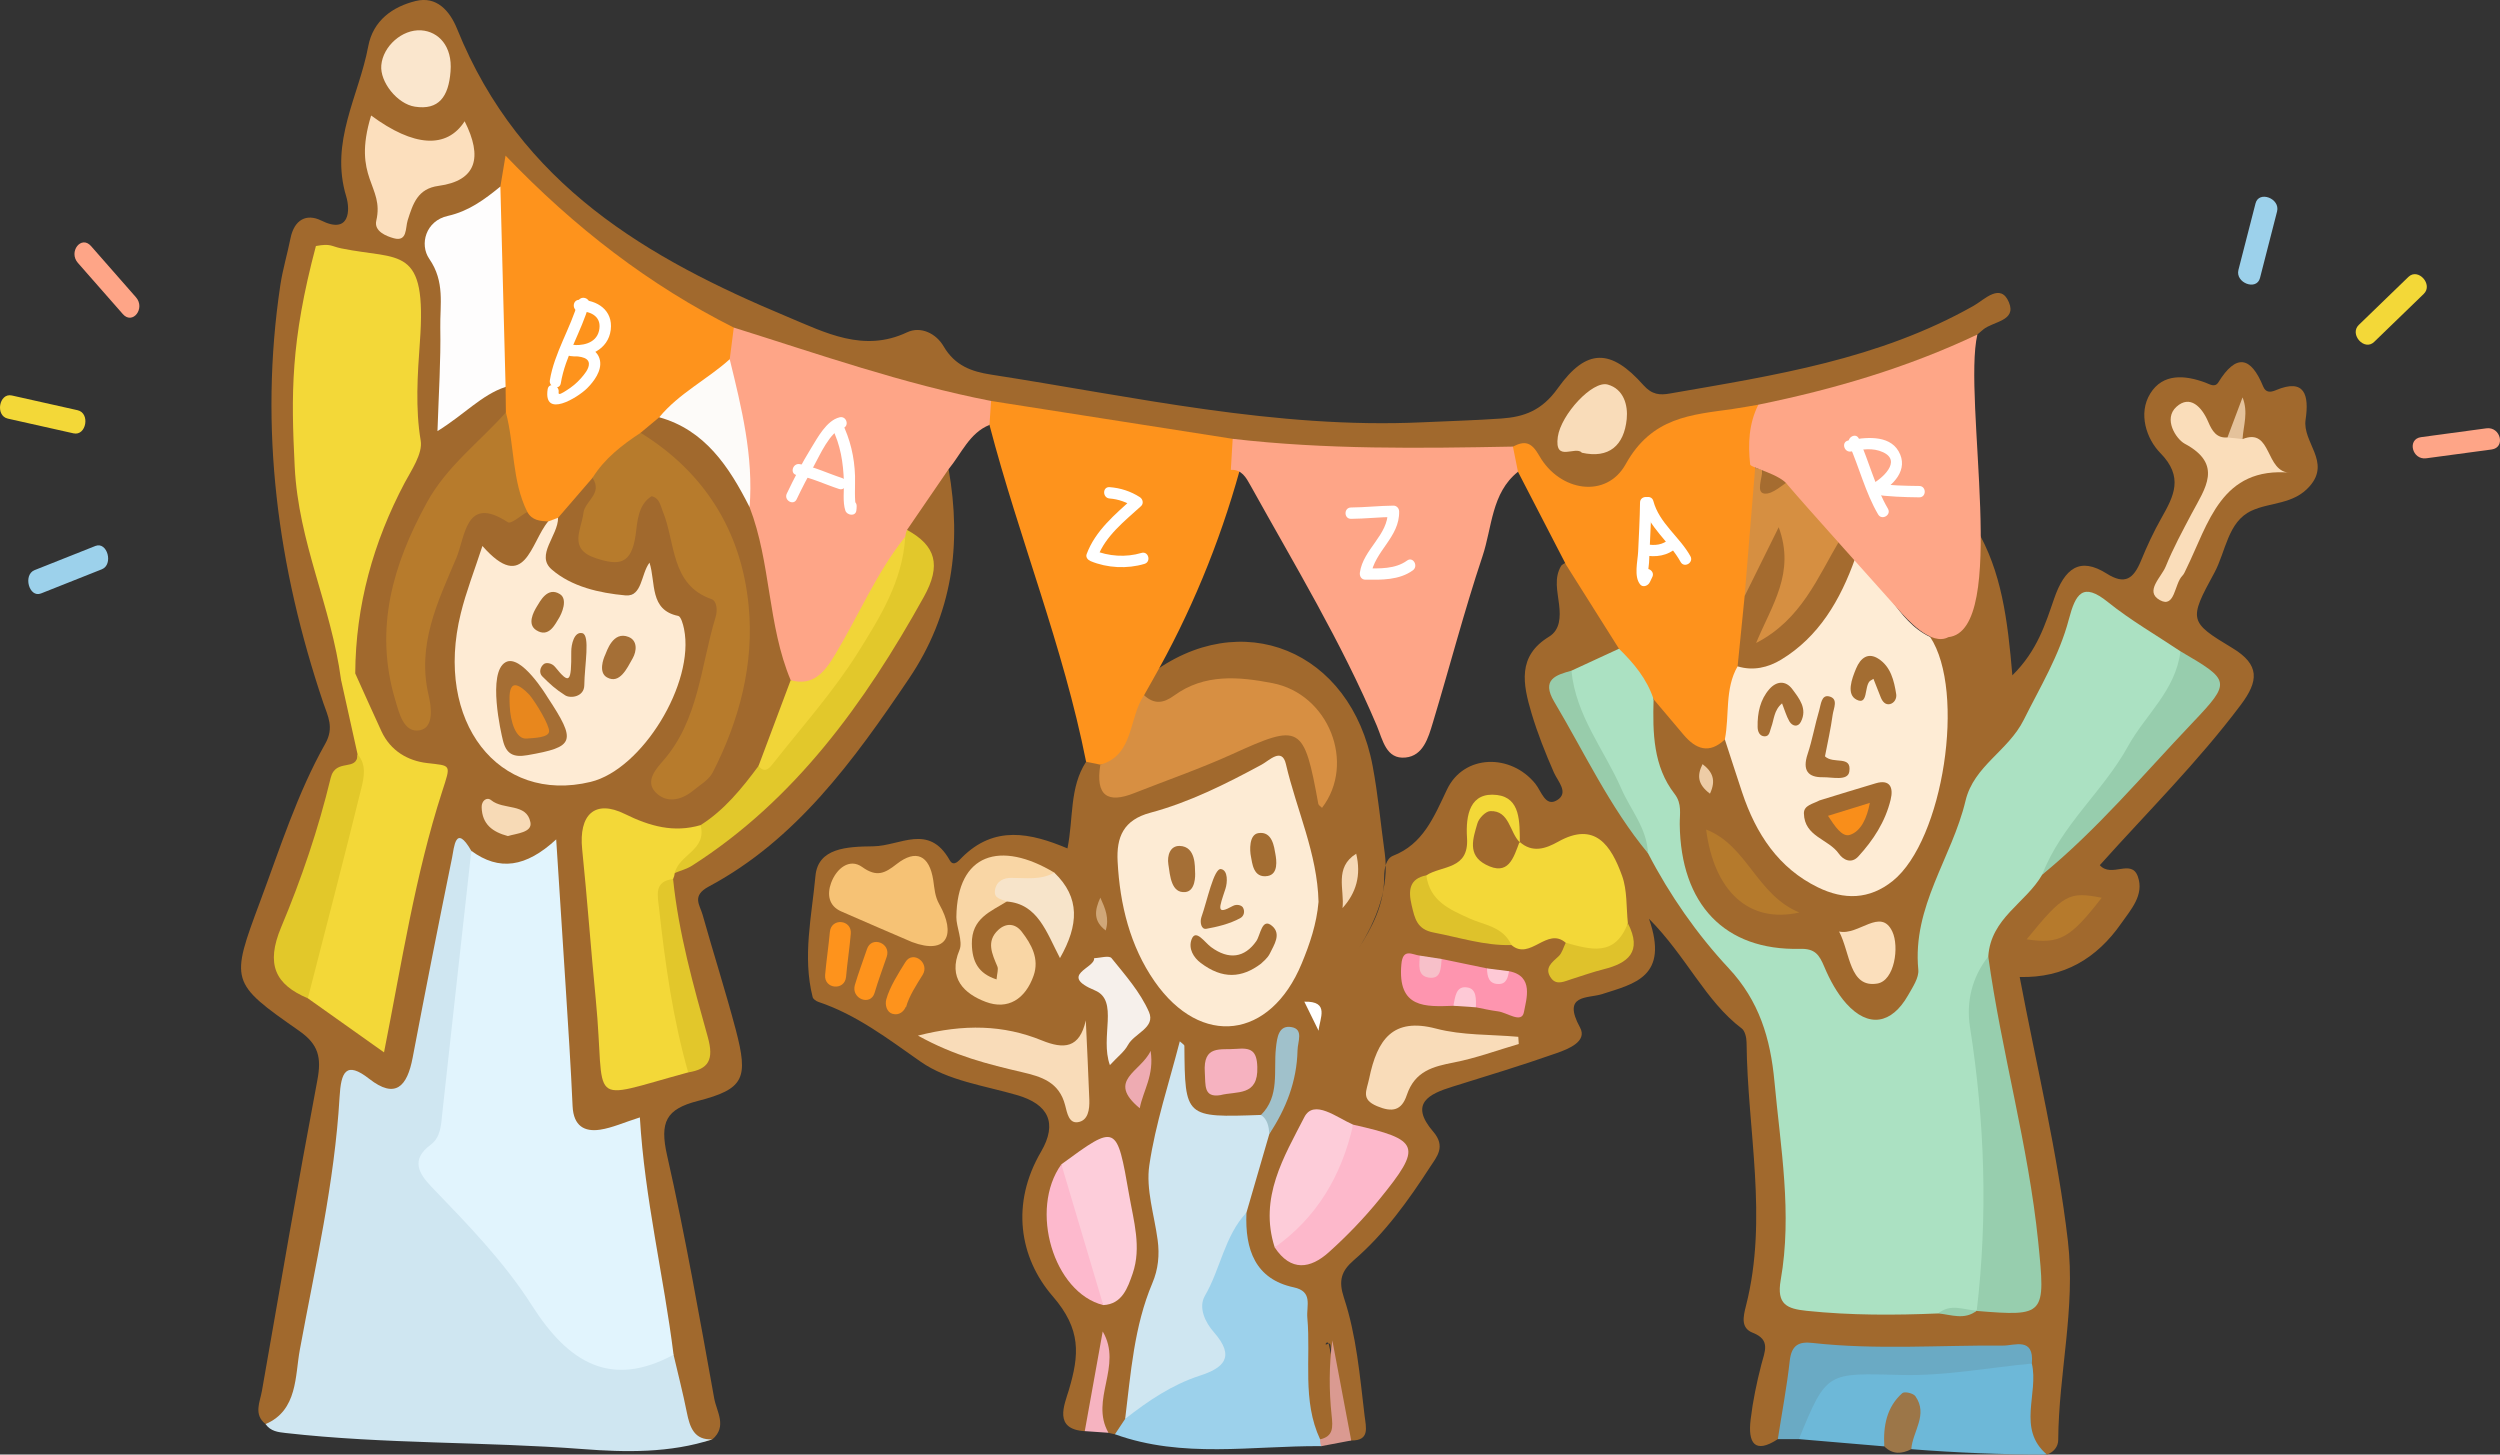 <?xml version="1.0" encoding="utf-8"?>
<!-- Generator: Adobe Illustrator 16.0.0, SVG Export Plug-In . SVG Version: 6.00 Build 0)  -->
<!DOCTYPE svg PUBLIC "-//W3C//DTD SVG 1.1//EN" "http://www.w3.org/Graphics/SVG/1.1/DTD/svg11.dtd">
<svg version="1.1" xmlns="http://www.w3.org/2000/svg" xmlns:xlink="http://www.w3.org/1999/xlink" x="0px" y="0px" width="220px"
	 height="128px" viewBox="0 0 220 128" enable-background="new 0 0 220 128" xml:space="preserve">
<rect x="0" y="0" width="220" height="128" fill="#333333" stroke="none"/>
<g id="レイヤー_1">
</g>
<g id="作業">
	<g>
		<g>
			<path fill-rule="evenodd" clip-rule="evenodd" fill="#A1692D" d="M156.447,126.645c-2.03,1.334-2.645,0.342-2.391-1.73
				c0.195-1.629,0.532-3.246,0.942-4.832c0.293-1.146,0.846-2.176-0.75-2.797c-1.067-0.418-0.856-1.383-0.6-2.383
				c1.96-7.701,0.122-15.43,0.05-23.148c0-0.424-0.137-1.035-0.423-1.248c-3.196-2.414-4.843-6.307-8.166-9.66
				c1.797,5.125-1.293,5.719-4.119,6.633c-1.253,0.406-3.567-0.023-1.946,2.943c0.672,1.23-1.051,1.895-2.035,2.244
				c-3.04,1.07-6.12,2.006-9.195,2.963c-2.047,0.633-3.829,1.473-1.691,3.955c1.12,1.307,0.334,2.184-0.258,3.084
				c-1.944,3.01-4.039,5.914-6.728,8.227c-1.113,0.965-1.364,1.807-0.873,3.299c1.106,3.338,1.4,6.871,1.818,10.371
				c0.133,1.064,0.475,2.219-1.176,2.197c-1.478-0.014-0.981-1.34-1.073-2.07c-0.276-2.133-0.398-4.289-0.896-6.389
				c-0.11-0.461-0.504,0.197-0.118-0.033c0.156-0.094,0.258-0.035,0.276,0.184c0.179,2.188,0.539,4.35,0.72,6.537
				c0.112,1.416-0.306,1.986-1.624,1.783c-1.582-0.58-1.639-2.105-1.777-3.473c-0.185-1.748-0.34-3.525-0.294-5.285
				c0.065-2.213-0.508-3.754-2.491-4.861c-2.303-1.289-2.974-3.66-2.769-6.332c0.372-2.414,1.219-4.672,2.079-6.918
				c1.319-2.078,2.271-4.305,2.369-7.701c-0.629,2.871-0.253,5.404-2.523,6.643c-0.53,0.195-1.079,0.275-1.632,0.342
				c-5.325,0.678-6.392-0.58-5.207-6.143c0.078-0.465-0.771,0.07-0.335-0.031c0.053-0.01,0.069,0.066,0.051,0.225
				c-0.554,5.535-2.008,10.932-0.938,16.686c0.59,3.162-1.616,6.266-2.015,9.555c-0.215,1.729-0.6,3.465-1.029,5.178
				c-0.291,0.781-0.723,1.404-1.566,1.559c-0.189-0.045-0.379-0.09-0.575-0.131c-2.213-1.627-0.826-3.604-0.526-5.205
				c-1.218,1.256,0.064,3.65-1.554,5.061c-2.784-0.17-1.789-2.314-1.401-3.617c0.925-3.104,1.107-5.334-1.415-8.252
				c-2.95-3.402-3.699-8.17-1.033-12.719c1.478-2.535,0.652-4.193-2.134-4.994c-2.876-0.834-6.068-1.26-8.461-2.934
				c-2.894-2.027-5.652-4.141-8.991-5.258c-0.194-0.066-0.465-0.242-0.509-0.422c-0.907-3.559-0.077-7.154,0.244-10.648
				c0.22-2.479,2.748-2.596,5.079-2.623c2.392-0.029,4.892-2.059,6.738,1.225c0.354,0.623,0.821,0.012,1.072-0.238
				c2.863-2.867,6.037-2.172,9.29-0.803c0.537-2.656,0.165-5.369,1.638-7.621c0.476-0.291,0.935-0.234,1.382,0.07
				c0.794,1.877,2.107,2.152,3.817,1.502c2.928-1.117,5.853-2.244,8.635-3.718c4.749-2.504,6.757-1.009,6.757,5.072
				c1.522-3.762-0.232-7.693-4.061-8.76c-2.604-0.724-5.25-0.885-7.811,0.448c-1.272,0.662-2.669,1.542-3.789-0.34
				c-0.152-0.773,0.209-1.35,0.637-1.901c8.046-6.175,17.756-2.202,19.657,8.022c0.471,2.527,0.707,5.102,1.058,7.641
				c0.415,2.996-0.712,5.887-2.34,8.453c1.239-1.934,2.301-3.93,2.291-6.361c0-0.721,0.158-1.613,0.77-1.854
				c2.649-1.031,3.585-3.371,4.758-5.836c1.477-3.113,5.616-3.184,7.778-0.504c0.533,0.664,0.879,2.07,1.907,1.443
				c1.078-0.656,0.06-1.664-0.273-2.424c-0.747-1.709-1.437-3.429-1.972-5.224c-0.772-2.593-1.256-5.036,1.541-6.741
				c0.976-0.598,1.015-1.721,0.882-2.831c-0.129-1.149-0.474-2.327,0.199-3.428c0.695-0.613,1.33-0.178,1.652,0.374
				c1.307,2.22,3.084,4.171,3.62,6.849c-0.838,1.725-2.606,1.868-3.986,2.662c-1.549,0.646-1.178,1.76-0.558,2.841
				c2.491,4.289,4.724,8.755,7.763,12.671c1.926,2.717,3.453,5.744,5.847,8.084c3.434,3.352,4.996,7.604,5.401,12.498
				c0.416,5.035,1.295,10.039,0.64,15.111c-0.341,2.611,0.732,3.51,3.09,3.777c3.113,0.354,6.201-0.221,9.294,0.072
				c1.17,0.117,2.34,0.348,3.51,0.025c0.333-0.086,0.666-0.133,1.006-0.16c3.757-0.178,4.104-0.574,3.844-4.564
				c-0.384-5.969-1.922-11.713-3.045-17.541c-0.513-2.633-0.928-5.273-1.192-7.947c-0.051-3.742,2.938-5.393,4.784-7.828
				c4.421-4.053,8.473-8.52,12.627-12.873c3.151-3.302,3.114-3.552-0.51-6.092c-1.924-1.15-3.646-2.651-5.661-3.665
				c-1.4-0.703-2.313-0.44-2.809,1.18c-1.586,5.235-4.914,9.311-7.67,13.826c-2.412,3.939-4.877,8.363-5.046,13.488
				c-0.058,1.652-0.317,3.266-1.065,4.756c-1.885,3.742-4.992,4.295-7.328,0.912c-1.629-2.354-3.334-3.418-6.099-3.906
				c-4.199-0.742-7.278-3.742-8.038-8.332c-0.578-3.482-1.612-6.773-2.5-10.137c-0.323-1.239-0.616-2.518-0.047-3.787
				c1.021-1.262,1.872-0.254,2.366,0.466c1.26,1.84,3.045,2.3,4.958,2.602c0.686,0.676,0.912,1.598,1.205,2.484
				c0.322,1.004,0.611,2.035,1.101,2.953c2.023,3.787,4.375,7.674,9.017,7.131c4.589-0.531,5.362-5.182,6.287-8.965
				c1.024-4.198,1-8.548-0.018-12.823c2.234-1.216,3.025-3.085,2.64-5.752c-0.196-1.349-0.55-3.104,1.417-3.664
				c2.247,3.761,2.781,8.071,3.194,12.936c2.202-2.169,2.911-4.547,3.674-6.746c0.926-2.674,2.249-3.713,4.633-2.206
				c1.609,1.018,2.355,0.446,3.006-1.121c0.529-1.292,1.119-2.562,1.802-3.768c1.107-1.957,1.979-3.619-0.108-5.739
				c-1.188-1.209-1.969-3.458-0.871-5.222c1.108-1.791,3.038-1.624,4.82-0.972c0.419,0.15,0.862,0.489,1.179-0.024
				c1.556-2.51,2.84-2.298,3.937,0.382c0.227,0.54,0.632,0.526,1.103,0.326c2.576-1.091,2.946,0.441,2.629,2.59
				c-0.299,1.988,2.245,3.704,0.366,5.848c-1.429,1.639-3.456,1.391-5.128,2.166c-2.099,0.974-2.254,3.603-3.277,5.478
				c-2.251,4.125-2.229,4.31,1.58,6.594c2.463,1.481,2.321,2.923,0.764,5.001c-3.793,5.057-8.247,9.459-12.414,14.117
				c1.028,1.158,2.778-0.609,3.349,1.006c0.572,1.625-0.626,2.912-1.458,4.109c-2.165,3.105-5.066,4.826-8.943,4.725
				c1.485,7.848,3.336,15.445,4.244,23.242c0.688,5.908-0.82,11.656-0.853,17.504c-0.002,0.594-0.41,1.076-0.994,1.281
				c-1.918-0.264-1.794-1.225-2.087-2.35c-0.447-1.674-0.206-3.424-0.341-5.125c-0.483-1.264-1.573-1.246-2.534-1.203
				c-4.754,0.229-9.506,0.342-14.26,0.084c-1.677-0.096-2.438,0.742-2.62,2.42C158.083,123.6,157.648,125.291,156.447,126.645z"/>
			<path fill-rule="evenodd" clip-rule="evenodd" fill="#A1692D" d="M83.478,41.288c1.167,6.641,0.347,12.743-3.491,18.435
				c-4.881,7.235-9.94,14.194-17.615,18.293c-1.526,0.818-0.79,1.609-0.541,2.488c0.947,3.375,2.018,6.715,2.916,10.107
				c1.123,4.279,0.763,5.219-3.348,6.275c-2.781,0.717-3.359,1.842-2.697,4.779c1.604,7.08,2.86,14.248,4.15,21.402
				c0.204,1.133,1.162,2.469-0.158,3.59c-1.709,0.689-2.458-0.324-2.892-1.852c-0.505-1.797-0.914-3.621-1.266-5.459
				c-0.885-5.563-2.245-11.045-2.663-16.693c-0.123-1.625-0.618-2.648-2.455-2.453c-2.686,0.285-3.72-1.338-3.941-4.006
				c-0.485-5.742-0.732-11.5-1.08-17.252c-0.107-1.771-0.28-3.082-2.473-2.277c-1.57,0.572-3.055-0.16-4.521-0.654
				c-1.492,0.195-1.114,1.518-1.308,2.459c-0.877,4.471-1.663,8.965-2.572,13.426c-0.79,3.881-1.262,4.307-5.029,4.07
				c-1.934-0.121-1.93,1.221-1.982,2.461c-0.272,6.6-1.971,12.941-2.975,19.404c-0.309,1.975-0.783,3.914-1.542,5.738
				c-0.469,1.121-0.921,2.572-2.626,1.75c-1.074-0.848-0.49-1.943-0.32-2.912c1.593-9.125,3.161-18.256,4.88-27.355
				c0.378-1.998,0.101-3.148-1.604-4.338c-6.097-4.258-6.054-4.342-3.425-11.404c1.752-4.693,3.27-9.51,5.721-13.857
				c0.806-1.422,0.228-2.428-0.17-3.601c-4.022-11.934-5.67-24.149-3.78-36.765c0.21-1.383,0.618-2.738,0.893-4.114
				c0.335-1.665,1.423-2.198,2.705-1.565c2.529,1.255,2.554-0.941,2.205-2.102c-1.475-4.823,1.118-8.866,1.932-13.229
				c0.428-2.295,2.176-3.497,4.188-3.991c1.827-0.444,2.98,0.856,3.625,2.44c5.565,13.795,16.843,20.239,29.081,25.355
				c3.332,1.394,6.71,3.167,10.521,1.364c1.206-0.569,2.563,0.103,3.219,1.234c1.006,1.722,2.496,2.226,4.159,2.484
				c12.596,1.954,25.113,4.795,37.967,4.2c2.316-0.107,4.645-0.171,6.958-0.333c1.989-0.139,3.561-0.692,4.966-2.666
				c2.536-3.559,4.68-3.482,7.528-0.275c0.765,0.861,1.46,0.896,2.339,0.74c9.164-1.593,18.372-2.987,26.747-7.732
				c0.912-0.517,2.35-2.055,3.083-0.293c0.689,1.647-1.385,1.67-2.259,2.391c-0.173,0.146-0.342,0.294-0.517,0.44
				c-2.255,2.439-5.244,3.381-8.184,4.275c-3.589,1.091-7.23,2.013-10.905,2.754c-1.628,0.271-3.255,0.628-4.894,0.814
				c-2.424,0.277-4.236,1.265-5.763,3.484c-2.419,3.517-6.146,3.672-9.086,0.619c-0.884-0.913-1.705-1.381-2.886-1.209
				c-7.978,0.604-15.926,0.407-23.857-0.659c-7.024-0.44-13.893-1.991-20.794-3.286c-7.778-1.348-15.333-3.585-22.71-6.508
				c-7.785-3.565-14.637-8.504-20.242-14.834c-0.01,0.222,0.144,1.023-0.295,1.722c-0.686,1.105-1.647,1.974-2.799,2.338
				c-2.769,0.877-3.032,2.572-2.358,5.341c0.901,3.735,0.543,7.634,0.148,11.541c1.992-0.278,3.17-2.976,5.434-1.687
				c0.396,0.629,0.423,1.32,0.304,2.032c-0.497,1.826-2.025,2.711-3.177,3.95c-4.614,4.958-7.491,10.694-6.929,17.906
				c0.117,1.499,0.235,3.033,1.683,4.323c-0.63-4.458,0.504-8.483,2.149-12.421c2.225-5.322,2.179-5.347,7.509-5.304
				c0.836,0.158,1.607,0.453,2.156,1.187c-0.959,2.276-1.391,5.17-4.869,4.369c-0.987-0.226-1.224,0.795-1.517,1.555
				c-1.697,4.444-1.326,8.818,0.731,12.968c1.706,3.447,5.592,4.488,9.646,2.871c3.381-1.348,6.841-6.805,6.794-10.629
				c-0.018-1.024-0.346-1.833-1.077-2.468c-0.933-0.804-1.177-1.932-1.302-3.137c-1.724,1.997-5.612,1.93-8.165-0.119
				c-2.15-1.734-0.885-3.508-0.045-5.277c0.313-2.184,1.501-3.551,3.471-4.178c1.7,1.178,0.329,2.467,0.085,3.687
				c-0.221,1.085-0.494,2.196,0.803,2.645c1.304,0.455,1.729-0.622,2.1-1.649c0.153-0.441,0.294-0.889,0.464-1.321
				c0.352-0.879,0.729-1.87,1.734-1.931c1.268-0.075,1.587,1.168,1.88,2.118c0.787,2.569,1.374,5.167,3.694,6.866
				c1.003,0.734,0.746,2.089,0.525,3.287c-0.771,4.175-1.723,8.269-4.179,11.769c-0.262,0.371-0.444,0.805-0.208,1.594
				c1.747,0.234,2.69-1.053,3.455-2.414c4.3-7.521,3.146-17.972-2.495-24.265c-1.271-1.421-3.466-1.795-3.999-4.021
				c0.114-1.056,0.749-1.595,1.638-1.889c4.97,0.253,7.013,4.153,9.001,8.13c1.947,4.938,2.052,10.335,3.422,15.424
				c-0.253,2.812-1.594,5.194-2.697,7.674c-1.322,2.617-3.184,4.645-5.808,5.799c-2.085,0.979-4.058,0.424-6.101-0.328
				c-2.914-1.07-3.594-0.404-3.24,2.885c0.53,5.014,0.938,10.033,1.276,15.064c0.28,4.074,0.481,4.188,4.233,3.266
				c0.755-0.184,1.502-0.391,2.249-0.602c2.028-0.545,1.284-2.031,1.038-3.369c-0.788-4.232-2.446-8.275-2.426-12.68
				c0.085-0.328,0.219-0.631,0.392-0.914c8.847-5.682,15.452-13.595,20.727-22.955c1.493-2.653,1.997-4.802-0.205-7.114
				C80.386,44.386,80.947,41.998,83.478,41.288z"/>
			<path fill-rule="evenodd" clip-rule="evenodd" fill="#CFE6F1" d="M23.368,125.32c2.839-1.203,2.59-4.258,3.017-6.543
				c1.356-7.375,3.06-14.707,3.497-22.24c0.127-2.195,0.553-3.213,2.618-1.594c2.301,1.799,3.333,0.664,3.813-1.863
				c1.117-5.873,2.27-11.738,3.467-17.594c0.185-0.904,0.297-3.047,1.696-0.611c1.313,3.604,0.352,7.236-0.215,10.746
				c-0.556,3.479-1.023,6.947-1.304,10.459c-0.091,1.053,0.067,2.281-0.473,3.104c-2.287,3.502-0.262,5.475,1.98,7.699
				c2.829,2.803,5.188,6.105,7.592,9.32c2.08,2.787,4.36,4.24,7.728,2.77c0.793-0.35,1.718-0.559,2.488,0.244
				c0.393,1.686,0.827,3.361,1.165,5.059c0.268,1.357,0.671,2.475,2.255,2.383c-3.727,1.227-7.698,1.145-11.381,0.861
				c-8.719-0.664-17.479-0.432-26.176-1.416C24.473,126.029,23.813,125.957,23.368,125.32z"/>
			<path fill-rule="evenodd" clip-rule="evenodd" fill="#FE931C" d="M87.216,35.286c7.088,1.112,14.174,2.22,21.26,3.331
				c0.639,0.812,0.703,1.766,0.622,2.76c-1.808,6.51-4.366,12.668-7.677,18.483c-0.246,0.44-0.495,0.878-0.743,1.32
				c-0.026,4.208-1.096,5.911-3.847,6.11c-0.417-0.082-0.833-0.168-1.254-0.254c-2.008-10.148-5.902-19.685-8.504-29.644
				C86.579,36.649,86.668,35.951,87.216,35.286z"/>
			<path fill-rule="evenodd" clip-rule="evenodd" fill="#FEA587" d="M87.216,35.286c-0.042,0.703-0.091,1.405-0.143,2.107
				c-1.764,0.708-2.466,2.526-3.596,3.894c-1.22,1.781-2.441,3.565-3.66,5.346c0.134,0.339,0.158,0.686,0.071,1.045
				c-1.741,3.765-3.942,7.248-6.064,10.773c-0.974,1.619-2.211,3.05-4.244,1.407c-2.037-4.853-1.732-10.331-3.616-15.226
				c-1.024-4.373-1.688-8.818-2.323-13.271c-0.02-0.98,0.017-1.942,0.934-2.534C72.076,31.178,79.507,33.785,87.216,35.286z"/>
			<path fill-rule="evenodd" clip-rule="evenodd" fill="#9CD1EB" d="M98.115,126.215c0.301-0.447,0.604-0.902,0.899-1.354
				c1.021-2.135,2.817-3.234,4.84-3.949c2.083-0.738,3.156-1.59,1.912-4.266c-1.289-2.758,1.138-8.283,3.923-9.938
				c-0.146,3.285,0.798,5.857,4.154,6.576c1.731,0.369,1.107,1.621,1.204,2.697c0.321,3.568-0.475,7.271,1.124,10.682
				c0.246,0.092,0.336,0.213,0.287,0.359c-0.063,0.166-0.122,0.248-0.19,0.238C110.198,127.217,104.075,128.369,98.115,126.215z"/>
			<path fill-rule="evenodd" clip-rule="evenodd" fill="#6DB8D8" d="M178.802,119.992c0.624,2.633-1.333,5.756,1.326,8.008
				c-4.02,0-7.958-0.16-11.934-0.471c-0.78-0.91-0.054-2.051-0.483-3.281c-1.252,0.641-1.007,2.287-1.893,3.033
				c-2.509-0.215-5.014-0.426-7.517-0.639c-0.312-4.592,0.664-6.381,4.439-6.535c4.738-0.197,9.481-0.422,14.223-0.686
				C177.634,119.383,178.295,119.402,178.802,119.992z"/>
			<path fill-rule="evenodd" clip-rule="evenodd" fill="#6AAAC4" d="M178.802,119.992c-3.817,0.363-7.642,1.1-11.445,1.006
				c-6.599-0.162-6.591-0.377-9.055,5.645c-0.621-0.002-1.236,0-1.854,0.002c0.355-2.293,0.794-4.582,1.048-6.889
				c0.156-1.418,0.832-1.711,1.999-1.578c5.596,0.625,11.208,0.189,16.809,0.232C177.248,118.418,179.024,117.631,178.802,119.992z"
				/>
			<path fill-rule="evenodd" clip-rule="evenodd" fill="#9C7648" d="M165.818,127.281c-0.106-1.805,0.217-3.475,1.586-4.686
				c0.196-0.168,0.961,0.006,1.15,0.271c1.146,1.629-0.248,3.098-0.36,4.662C167.356,127.953,166.55,128.016,165.818,127.281z"/>
			<path fill-rule="evenodd" clip-rule="evenodd" fill="#F6B3C0" d="M95.46,125.939c0.522-2.924,1.054-5.85,1.578-8.771
				c1.792,3.043-1.16,5.99,0.506,8.916C96.848,126.035,96.15,125.988,95.46,125.939z"/>
			<path fill-rule="evenodd" clip-rule="evenodd" fill="#DA9A91" d="M116.269,127.262c-0.081-0.189-0.108-0.393-0.097-0.598
				c1.164-0.275,1.128-1.035,1.01-2.121c-0.232-2.168-0.229-4.373,0.064-6.586c0.555,2.936,1.104,5.869,1.661,8.805
				C118.03,126.93,117.151,127.094,116.269,127.262z"/>
			<path fill-rule="evenodd" clip-rule="evenodd" fill="#ABE1C2" d="M170.567,115.582c-3.86,0.164-7.717,0.174-11.576-0.229
				c-1.712-0.18-2.671-0.537-2.289-2.711c1.03-5.852-0.014-11.656-0.551-17.475c-0.354-3.795-1.342-7.086-4.025-9.963
				c-2.773-2.973-5.175-6.4-7.104-10.121c-2.05-4.135-4.568-7.992-6.467-12.217c-0.548-1.222-1.504-2.461-0.269-3.846
				c1.396-0.643,2.787-1.29,4.184-1.933c2.21,0.559,3.569,1.781,3.045,4.45c-0.081,2.95-0.036,5.896,1.847,8.324
				c0.672,0.871,0.446,1.752,0.455,2.67c0.081,7.045,3.949,11.133,10.586,10.967c1.318-0.033,1.684,0.508,2.136,1.58
				c0.489,1.164,1.122,2.326,1.938,3.238c1.935,2.15,3.974,1.83,5.436-0.736c0.394-0.699,0.964-1.531,0.898-2.24
				c-0.541-5.586,2.963-9.861,4.155-14.873c0.739-3.088,3.745-4.359,5.124-7.121c1.446-2.899,3.136-5.67,3.969-8.85
				c0.599-2.265,1.227-3.296,3.434-1.516c2.007,1.613,4.248,2.902,6.386,4.333c1.064,2.144-0.43,3.558-1.374,5.041
				c-3.28,5.136-6.874,10.015-10.793,14.619c-1.44,2.508-4.52,3.795-4.744,7.201c-0.851,3.229-0.577,6.479-0.191,9.738
				c0.665,5.711,1.221,11.424,0.45,17.18c-0.196,1.51-0.191,3.066-1.275,4.271l0.006-0.025
				C172.857,115.904,171.669,115.061,170.567,115.582z"/>
			<path fill-rule="evenodd" clip-rule="evenodd" fill="#FE921C" d="M137.824,49.718c-1.413-2.732-2.831-5.466-4.242-8.202
				c-0.742-0.604-1.201-1.274-0.445-2.215c1.023-0.521,1.612-0.445,2.323,0.812c1.792,3.15,5.896,3.8,7.598,0.739
				c2.31-4.167,5.78-4.344,9.409-4.86c0.757-0.108,1.512-0.253,2.267-0.377c0.449,1.875-0.279,3.684-0.276,5.537
				c1.494,3.578-0.04,7.163,0.021,10.744c-0.115,2.401-0.521,4.758-0.971,7.108c-0.695,1.983-0.041,4.401-1.721,6.069
				c-1.372,1.303-2.552,0.869-3.646-0.431c-0.872-1.035-1.748-2.067-2.622-3.103c-0.591-1.811-1.755-3.183-3.048-4.45
				C140.918,54.63,139.367,52.174,137.824,49.718z"/>
			<path fill-rule="evenodd" clip-rule="evenodd" fill="#FEECD5" d="M151.786,65.072c0.423-2.135-0.023-4.443,1.122-6.434
				c4.357-1.204,7.243-4.197,9.117-8.43c0.24-0.533,0.655-0.939,1.234-1.085c2.617,1.864,3.571,5.509,6.596,6.931
				c3.163,4.784,1.164,17.877-3.29,21.467c-2.071,1.664-4.298,1.682-6.585,0.568c-3.455-1.684-5.45-4.688-6.677-8.371
				C152.787,68.172,152.294,66.621,151.786,65.072z"/>
			<path fill-rule="evenodd" clip-rule="evenodd" fill="#FDEBD4" d="M116.031,79.365c-0.166,1.938-0.772,3.715-1.482,5.426
				c-2.755,6.668-8.869,7.438-12.95,1.566c-2.148-3.092-3.051-6.742-3.249-10.547c-0.112-2.146,0.508-3.656,2.886-4.291
				c3.411-0.912,6.638-2.527,9.79-4.232c0.673-0.363,1.784-1.547,2.133-0.053C114.099,71.279,115.928,75.109,116.031,79.365z"/>
			<path fill-rule="evenodd" clip-rule="evenodd" fill="#CFE6F1" d="M109.689,106.709c-1.922,2.035-2.281,4.955-3.655,7.318
				c-0.616,1.059,0.06,2.379,0.78,3.199c1.967,2.23,0.808,3.17-1.225,3.83c-2.439,0.793-4.549,2.213-6.575,3.805
				c0.499-4.051,0.787-8.148,2.396-11.951c0.516-1.209,0.64-2.475,0.464-3.785c-0.291-2.197-1.049-4.48-0.734-6.58
				c0.538-3.664,1.732-7.213,2.681-10.908c0.202,0.193,0.405,0.301,0.405,0.406c0.053,6.307,0.053,6.307,6.74,6.072
				c1.146,0.113,1.179,0.773,0.735,1.674C111.029,102.096,110.362,104.402,109.689,106.709z"/>
			<path fill-rule="evenodd" clip-rule="evenodd" fill="#F3D838" d="M137.786,82.965c-1.647-1.443-3.13,1.604-4.775,0.201
				c-1.575-1.08-3.62-0.938-5.115-2.1c-1.249-0.967-3.445-1.473-2.38-4.037c1.369-0.883,3.768-0.479,3.582-3.291
				c-0.131-2.049,0.271-4.064,2.641-3.779c2.086,0.254,1.986,2.41,2.008,4.172c-0.104,0.018-0.208,0.047-0.314,0.064
				c-0.991,0.154-1.313-2.188-2.594-0.803c-0.301,0.328-0.223,0.93,0.094,1.256c1.152,1.189,1.877-0.244,2.789-0.572
				c1.133,1.02,2.313,0.6,3.396-0.006c3.249-1.824,4.663,0.33,5.629,3.01c0.457,1.27,0.36,2.764,0.506,4.158
				C142.6,84.568,140.348,85.281,137.786,82.965z"/>
			<path fill-rule="evenodd" clip-rule="evenodd" fill="#D78F42" d="M96.831,67.291c2.979-0.834,2.481-4.128,3.847-6.11
				c0.883,0.801,1.666,0.74,2.655,0.022c2.667-1.942,5.696-1.657,8.644-1.087c4.96,0.957,7.354,7.058,4.363,10.972
				c-0.111-0.115-0.303-0.217-0.329-0.348c-1.262-6.967-1.576-7.105-7.552-4.385c-2.831,1.285-5.77,2.303-8.665,3.445
				C97.488,70.719,96.381,70.049,96.831,67.291z"/>
			<path fill-rule="evenodd" clip-rule="evenodd" fill="#97CEAE" d="M173.951,115.363c0.989-8.363,0.711-16.678-0.593-24.992
				c-0.346-2.223,0.183-4.391,1.609-6.197c1.164,8.422,3.529,16.607,4.395,25.102C180.016,115.748,179.989,115.854,173.951,115.363z
				"/>
			<path fill-rule="evenodd" clip-rule="evenodd" fill="#FDCDDA" d="M93.4,102.461c4.867-3.566,4.873-3.568,5.968,2.711
				c0.398,2.279,1.094,4.594,0.311,6.887c-0.435,1.254-0.923,2.711-2.594,2.789C94.557,111.154,93.564,106.945,93.4,102.461z"/>
			<path fill-rule="evenodd" clip-rule="evenodd" fill="#97CDAD" d="M179.712,76.973c1.688-4.393,5.348-7.303,7.556-11.309
				c1.536-2.785,4.186-4.878,4.611-8.351c4.406,2.577,4.498,2.674,1.042,6.312C188.603,68.164,184.549,73.012,179.712,76.973z"/>
			<path fill-rule="evenodd" clip-rule="evenodd" fill="#FDB8CB" d="M119.076,98.971c5.9,1.328,6.125,1.887,2.313,6.568
				c-1.36,1.672-2.864,3.232-4.453,4.658c-1.618,1.453-3.337,1.734-4.763-0.426C114.763,106.377,116.879,102.643,119.076,98.971z"/>
			<path fill-rule="evenodd" clip-rule="evenodd" fill="#FADDBA" d="M197.344,38.641c2.644-1.066,1.936,2.974,4.242,2.96
				c-6.135-0.569-7.229,4.462-9.198,8.47c-0.102,0.208-0.188,0.445-0.342,0.598c-0.712,0.72-0.635,2.881-1.973,2.144
				c-1.379-0.756,0.133-2.02,0.514-2.97c0.653-1.609,1.484-3.138,2.291-4.667c1.167-2.2,2.791-4.303-0.626-6.132
				c-0.745-0.402-1.918-2.179-0.718-3.252c1.184-1.065,2.221,0,2.791,1.334c0.334,0.784,0.733,1.456,1.692,1.367
				C196.498,38.142,196.943,38.172,197.344,38.641z"/>
			<path fill-rule="evenodd" clip-rule="evenodd" fill="#F9D6A5" d="M88.595,79.334c-1.405,0.885-3.102,1.465-3.072,3.719
				c0.025,1.563,0.563,2.617,2.173,3.135c0.046-0.535,0.179-0.893,0.071-1.141c-0.46-1.104-1.005-2.203,0.08-3.213
				c0.686-0.635,1.491-0.584,2.061,0.15c0.855,1.107,1.569,2.381,1.051,3.869c-0.726,2.068-2.263,3.049-4.223,2.309
				c-1.876-0.709-3.349-2.08-2.301-4.563c0.323-0.766-0.289-2.051-0.275-2.893c0.068-5.629,3.888-6.756,8.62-3.916
				c-0.473,1.205-1.52,1.191-2.5,1.35C89.551,78.258,88.639,78.115,88.595,79.334z"/>
			<path fill-rule="evenodd" clip-rule="evenodd" fill="#F9DCB9" d="M80.778,91.133c4.083-1.041,7.534-0.941,10.882,0.416
				c1.979,0.809,3.339,0.701,3.891-1.754c0.106,2.328,0.223,4.652,0.31,6.986c0.028,0.854-0.101,1.836-1.009,1.971
				c-0.789,0.121-0.948-0.814-1.119-1.484c-0.525-2.059-2.104-2.523-3.778-2.914C86.984,93.658,84.019,92.934,80.778,91.133z"/>
			<path fill-rule="evenodd" clip-rule="evenodd" fill="#FDCCD9" d="M119.076,98.971c-1.02,4.523-3.222,8.193-6.902,10.801
				c-1.409-4.381,0.833-8,2.604-11.457C115.612,96.68,117.647,98.352,119.076,98.971z"/>
			<path fill-rule="evenodd" clip-rule="evenodd" fill="#F6C275" d="M80.253,82.898c-1.932-0.832-4.091-1.754-6.242-2.701
				c-1.096-0.49-1.234-1.496-0.877-2.49c0.474-1.305,1.637-2.203,2.734-1.414c1.302,0.936,2.007,0.549,3.048-0.264
				c1.686-1.316,2.873-0.777,3.211,1.432c0.109,0.734,0.139,1.416,0.526,2.105C84.153,82.209,83.37,84.068,80.253,82.898z"/>
			<path fill-rule="evenodd" clip-rule="evenodd" fill="#F9DCB9" d="M133.65,91.871c-1.898,0.555-3.77,1.248-5.691,1.623
				c-1.831,0.355-3.451,0.748-4.161,2.875c-0.462,1.381-1.292,1.529-2.614,0.975c-1.455-0.613-0.918-1.346-0.696-2.438
				c0.712-3.449,2.088-5.385,5.877-4.391c2.328,0.613,4.823,0.506,7.245,0.725C133.623,91.451,133.637,91.662,133.65,91.871z"/>
			<path fill-rule="evenodd" clip-rule="evenodd" fill="#FE95AF" d="M126.868,84.391c1.327,0.277,2.661,0.553,3.988,0.828
				c0.575,0.738,1.223,0.814,1.941,0.248c2.224,0.422,1.51,2.482,1.31,3.594c-0.19,1.047-1.478,0.039-2.28-0.061
				c-0.656-0.082-1.301-0.232-1.946-0.357c-0.611-0.953-1.273-0.943-1.982-0.131c-2.449,0.08-4.934,0.256-4.578-3.662
				c0.134-1.445,0.946-0.84,1.622-0.754C125.488,84.877,126.117,85.072,126.868,84.391z"/>
			<path fill-rule="evenodd" clip-rule="evenodd" fill="#FDB9CD" d="M93.4,102.461c1.229,4.127,2.46,8.258,3.685,12.387
				C92.713,113.756,90.536,106.441,93.4,102.461z"/>
			<path fill-rule="evenodd" clip-rule="evenodd" fill="#F6F0EB" d="M97.671,93.73c-0.894-2.48,0.825-5.682-1.317-6.574
				c-3.263-1.357,0.038-1.953-0.072-2.836c0.525-0.016,1.318-0.27,1.535-0.002c1.203,1.492,2.525,2.984,3.29,4.73
				c0.611,1.398-1.286,1.869-1.853,2.922C98.953,92.541,98.385,92.955,97.671,93.73z"/>
			<path fill-rule="evenodd" clip-rule="evenodd" fill="#F7E4CA" d="M88.595,79.334c-0.458-0.217-1.167-0.229-1.034-1.018
				c0.131-0.797,0.775-1.066,1.439-1.064c1.281,0.002,2.579,0.217,3.779-0.461c2.289,2.197,2.152,4.613,0.499,7.521
				C92.091,82.041,91.331,79.539,88.595,79.334z"/>
			<path fill-rule="evenodd" clip-rule="evenodd" fill="#98CCAB" d="M138.287,59.021c0.386,3.971,2.878,6.937,4.385,10.37
				c0.817,1.883,2.256,3.477,2.351,5.693c-3.346-4.031-5.578-8.83-8.25-13.328C135.601,59.782,136.935,59.398,138.287,59.021z"/>
			<path fill-rule="evenodd" clip-rule="evenodd" fill="#B57A2C" d="M150.139,72.998c3.633,1.41,4.431,5.75,8.206,7.301
				C153.872,81.305,150.834,78.387,150.139,72.998z"/>
			<path fill-rule="evenodd" clip-rule="evenodd" fill="#DEC22B" d="M125.516,77.029c0.316,2.289,2.058,2.99,3.728,3.764
				c1.349,0.627,3,0.707,3.768,2.373c-2.348,0.066-4.581-0.668-6.849-1.102c-1.477-0.279-1.661-1.236-1.936-2.396
				C123.91,78.344,124.024,77.326,125.516,77.029z"/>
			<path fill-rule="evenodd" clip-rule="evenodd" fill="#FBDFBC" d="M161.84,81.973c1.714,0.385,3.673-2.156,4.687,0.01
				c0.621,1.322,0.203,4.316-1.324,4.57C162.734,86.963,162.83,83.855,161.84,81.973z"/>
			<path fill-rule="evenodd" clip-rule="evenodd" fill="#F6B2C0" d="M107.389,96.373c-1.493,0.238-1.289-0.893-1.364-1.982
				c-0.171-2.475,1.38-1.971,2.787-2.092c1.266-0.109,1.79,0.145,1.832,1.596C110.736,96.506,108.843,95.996,107.389,96.373z"/>
			<path fill-rule="evenodd" clip-rule="evenodd" fill="#DFC22B" d="M137.786,82.965c2.142,0.572,4.329,1.295,5.465-1.727
				c1.306,2.543-0.006,3.523-2.13,4.057c-0.951,0.238-1.879,0.572-2.814,0.865c-0.619,0.191-1.323,0.582-1.805-0.078
				c-0.656-0.904,0.089-1.395,0.668-1.943C137.466,83.857,137.583,83.365,137.786,82.965z"/>
			<path fill-rule="evenodd" clip-rule="evenodd" fill="#A0C1CB" d="M111.702,99.789c-0.046-0.658-0.158-1.279-0.735-1.674
				c1.669-1.65,1.095-3.873,1.314-5.883c0.103-0.98,0.252-2.051,1.39-1.844c1.064,0.197,0.523,1.293,0.511,2.039
				C114.122,95.172,113.166,97.576,111.702,99.789z"/>
			<path fill-rule="evenodd" clip-rule="evenodd" fill="#B67A2C" d="M184.947,79.004c-2.769,3.578-3.699,4.098-6.602,3.656
				C181.589,78.689,182.056,78.432,184.947,79.004z"/>
			<path fill-rule="evenodd" clip-rule="evenodd" fill="#EEABB2" d="M101.255,92.475c0.329,2.178-0.651,3.459-0.958,5.051
				C97.316,95.061,100.401,94.34,101.255,92.475z"/>
			<path fill-rule="evenodd" clip-rule="evenodd" fill="#F5D8B5" d="M118.141,79.91c0.191-1.615-0.756-3.564,1.205-4.785
				C119.803,77.047,119.336,78.584,118.141,79.91z"/>
			<path fill-rule="evenodd" clip-rule="evenodd" fill="#F7C0C9" d="M126.868,84.391c-0.085,0.785-0.026,1.805-1.139,1.637
				c-1.041-0.16-0.815-1.148-0.787-1.934C125.582,84.191,126.225,84.291,126.868,84.391z"/>
			<path fill-rule="evenodd" clip-rule="evenodd" fill="#FFFFFF" d="M116.036,90.705c-0.398-0.814-0.803-1.633-1.255-2.557
				C117.052,88.086,116.127,89.621,116.036,90.705z"/>
			<path fill-rule="evenodd" clip-rule="evenodd" fill="#E4C29B" d="M197.344,38.641c-0.442-0.049-0.882-0.1-1.326-0.147
				c0.425-1.128,0.848-2.258,1.326-3.524C197.874,36.294,197.411,37.468,197.344,38.641z"/>
			<path fill-rule="evenodd" clip-rule="evenodd" fill="#FEC9D6" d="M127.898,88.512c0.163-0.777,0.211-1.814,1.267-1.609
				c0.776,0.143,0.73,1.033,0.716,1.74C129.213,88.602,128.561,88.559,127.898,88.512z"/>
			<path fill-rule="evenodd" clip-rule="evenodd" fill="#D0A778" d="M96.831,78.992c0.442,0.979,0.8,1.816,0.469,2.891
				C96.216,81.055,96.304,80.139,96.831,78.992z"/>
			<path fill-rule="evenodd" clip-rule="evenodd" fill="#FEC9D6" d="M132.798,85.467c-0.107,0.563-0.234,1.135-0.927,1.127
				c-0.859-0.006-0.996-0.648-1.015-1.375C131.504,85.303,132.153,85.385,132.798,85.467z"/>
			<path fill-rule="evenodd" clip-rule="evenodd" fill="#EDCCA6" d="M150.477,69.844c-1.095-0.824-1.149-1.611-0.652-2.6
				C150.719,67.926,151.027,68.668,150.477,69.844z"/>
			<path fill-rule="evenodd" clip-rule="evenodd" fill="#97CEAE" d="M170.567,115.582c1.079-0.908,2.248-0.309,3.39-0.244
				C172.875,116.191,171.708,115.688,170.567,115.582z"/>
			<path fill-rule="evenodd" clip-rule="evenodd" fill="#E1F4FD" d="M59.273,119.217c-5.518,2.975-9.248,0.705-12.455-4.324
				c-2.465-3.871-5.675-7.16-8.836-10.443c-1.14-1.189-1.857-2.393-0.086-3.709c0.91-0.678,0.921-1.789,1.034-2.854
				c0.838-7.668,1.696-15.338,2.546-23.012c2.452,1.795,4.797,1.455,7.469-1.008c0.302,4.705,0.577,8.842,0.835,12.984
				c0.22,3.496,0.453,6.996,0.608,10.496c0.084,1.752,1.049,2.273,2.428,2.064c1.07-0.164,2.103-0.639,3.492-1.08
				C56.729,105.473,58.408,112.273,59.273,119.217z"/>
			<path fill-rule="evenodd" clip-rule="evenodd" fill="#FEA587" d="M133.137,39.301c0.149,0.738,0.292,1.478,0.445,2.215
				c-2.337,1.854-2.271,4.889-3.121,7.429c-1.615,4.831-2.902,9.791-4.378,14.677c-0.398,1.324-0.848,2.884-2.394,3.04
				c-1.719,0.178-2.007-1.559-2.525-2.789c-3.13-7.39-7.257-14.186-11.115-21.142c-0.398-0.717-0.788-1.436-1.736-1.384
				c0.052-0.907,0.11-1.819,0.163-2.73C116.678,39.567,124.906,39.455,133.137,39.301z"/>
			<path fill-rule="evenodd" clip-rule="evenodd" fill="#FE931C" d="M64.574,28.828c-0.123,0.93-0.236,1.859-0.359,2.786
				c-1.208,2.878-3.808,3.854-6.202,5.107c-0.55,0.456-1.095,0.913-1.643,1.367c-0.94,1.889-2.445,3.093-4.231,3.966
				c-1.013,1.171-2.021,2.339-3.027,3.509c-0.127,0.596-0.417,0.707-0.872,0.327c-0.711-0.04-1.415-0.083-1.838-0.84
				c-2.722-2.409-2.245-5.596-1.884-8.756c-0.009-0.749-0.014-1.497-0.025-2.246c-1.958-2.296-1.052-5.147-1.127-7.716
				c-0.1-3.296-0.886-6.725,0.668-9.916c0.123-0.766,0.256-1.531,0.454-2.72C50.599,20.069,57.164,25.097,64.574,28.828z"/>
			<path fill-rule="evenodd" clip-rule="evenodd" fill="#F3D838" d="M30.013,59.827c-0.888-6.608-3.745-12.021-4.08-18.771
				c-0.316-6.351-0.374-10.971,1.867-19.406c1.337-0.245,1.312,0.023,2.247,0.211c5.158,1.054,7.539-0.354,6.901,8.262
				c-0.202,2.811-0.406,5.819,0.072,8.645c0.199,1.145-0.829,2.628-1.41,3.721c-2.753,5.207-4.314,10.771-4.349,16.776
				C30.961,59.729,30.658,60.208,30.013,59.827z"/>
			<path fill-rule="evenodd" clip-rule="evenodd" fill="#FEEBD4" d="M48.239,45.889c0.292-0.111,0.582-0.221,0.872-0.327
				c0.011,1.585-2.016,3.292-0.558,4.553c1.75,1.52,4.194,2.069,6.474,2.279c1.505,0.139,1.365-1.883,2.13-2.881
				c0.566,1.77-0.024,4.169,2.528,4.688c0.234,0.045,0.428,0.732,0.512,1.152c0.961,4.76-3.688,12.35-8.212,13.451
				c-8.132,1.973-13.79-5.319-11.436-14.825c0.47-1.916,1.198-3.761,1.904-5.934C46.202,52.304,46.696,47.712,48.239,45.889z"/>
			<path fill-rule="evenodd" clip-rule="evenodd" fill="#F3D838" d="M30.013,59.827c0.42-0.187,0.836-0.373,1.249-0.563
				c0.765,1.691,1.519,3.388,2.297,5.07c0.809,1.76,2.351,2.613,3.995,2.811c2.181,0.264,2.15,0.049,1.345,2.543
				c-2.365,7.328-3.53,14.967-5.105,22.922c-2.345-1.666-4.527-3.213-6.702-4.758c-0.304-5.299,1.894-10.074,2.821-15.115
				c0.397-2.152,1.628-4.076,1.554-6.355C30.982,64.198,30.5,62.012,30.013,59.827z"/>
			<path fill-rule="evenodd" clip-rule="evenodd" fill="#B77B2C" d="M52.139,42.053c1.075-1.723,2.611-2.896,4.233-3.966
				c5.517,3.396,8.851,8.539,9.503,15.164c0.518,5.124-0.803,10.13-3.148,14.71c-0.344,0.674-1.124,1.113-1.736,1.617
				c-1.082,0.883-2.389,1.123-3.329,0.115c-0.906-0.979,0.101-2.061,0.705-2.76c3.12-3.578,3.297-8.327,4.602-12.62
				c0.188-0.6,0.122-1.422-0.361-1.592c-3.613-1.26-3.149-4.985-4.29-7.742c-0.205-0.497-0.271-1.147-0.977-1.313
				c-1.214,0.748-1.254,2.305-1.403,3.381c-0.367,2.639-1.465,2.743-3.496,2.077c-2.475-0.808-1.278-2.508-1.1-3.982
				C51.468,44.079,53.072,43.438,52.139,42.053z"/>
			<path fill-rule="evenodd" clip-rule="evenodd" fill="#F3D838" d="M60.561,94.371c-9.201,2.5-7.214,3.07-8.131-6.41
				c-0.43-4.402-0.748-8.818-1.198-13.217c-0.314-3.055,1.109-4.42,3.757-3.113c2.196,1.084,4.309,1.67,6.665,0.979
				c1.43,0.189,0.722,1.107,0.42,1.682c-0.602,1.162-1.863,1.6-2.693,2.531c-0.021,0.188-0.069,0.363-0.149,0.531
				c-0.748,0.742-0.67,1.59-0.483,2.592c0.712,3.922,1.039,7.918,2.043,11.791C61.021,92.623,61.37,93.566,60.561,94.371z"/>
			<path fill-rule="evenodd" clip-rule="evenodd" fill="#B77B2C" d="M44.518,36.292c0.771,2.884,0.519,6.018,1.884,8.756
				c-0.581,0.326-1.422,1.096-1.713,0.907c-3.73-2.436-3.721,1.237-4.544,3.18c-1.62,3.821-3.49,7.606-2.413,12.111
				c0.219,0.943,0.493,2.808-0.82,3.023c-1.392,0.23-1.786-1.519-2.139-2.704c-1.868-6.269-0.181-11.92,2.786-17.333
				C39.316,41.025,42.177,38.918,44.518,36.292z"/>
			<path fill-rule="evenodd" clip-rule="evenodd" fill="#FEFDFD" d="M44.033,16.415c0.157,5.876,0.309,11.755,0.459,17.632
				c-2.117,0.698-3.662,2.461-5.994,3.887c0.109-3.338,0.302-6.221,0.248-9.1c-0.035-2.028,0.425-4.045-0.971-6.057
				c-0.874-1.27-0.316-3.349,1.636-3.778C41.23,18.593,42.635,17.561,44.033,16.415z"/>
			<path fill-rule="evenodd" clip-rule="evenodd" fill="#E2C82B" d="M59.38,76.822c0.378-1.635,2.837-2.004,2.273-4.213
				c2.079-1.314,3.63-3.221,5.096-5.203c5.327-5.989,10.066-12.4,12.913-20.179c0.023-0.206,0.071-0.405,0.155-0.594
				c2.541,1.385,3.032,3.106,1.482,5.892c-5.238,9.429-11.398,17.902-20.389,23.648C60.443,76.473,59.894,76.611,59.38,76.822z"/>
			<path fill-rule="evenodd" clip-rule="evenodd" fill="#E2C82A" d="M31.466,66.381c0.813,0.908,0.563,2.041,0.327,3.002
				c-1.518,6.17-3.125,12.316-4.702,18.469c-2.865-1.211-3.723-2.973-2.35-6.256c1.78-4.232,3.279-8.65,4.358-13.135
				C29.534,66.67,31.451,67.953,31.466,66.381z"/>
			<path fill-rule="evenodd" clip-rule="evenodd" fill="#FCDFBD" d="M40.889,10.67c1.602,3.173,1.049,5.235-2.299,5.687
				c-1.838,0.247-2.249,1.568-2.715,3.033c-0.213,0.68-0.016,1.905-1.219,1.577c-0.674-0.185-1.759-0.62-1.543-1.545
				c0.724-3.111-2.152-3.695-0.454-9.258C36.405,12.93,39.309,13.121,40.889,10.67z"/>
			<path fill-rule="evenodd" clip-rule="evenodd" fill="#F1D538" d="M79.662,47.228c-0.225,3.904-2.225,7.091-4.133,10.147
				c-2.172,3.473-4.92,6.543-7.457,9.76c-0.3,0.383-0.73,1-1.323,0.271c0.943-2.515,1.884-5.03,2.831-7.548
				c1.995,0.547,2.983-0.702,3.937-2.3C75.58,54.124,77.151,50.361,79.662,47.228z"/>
			<path fill-rule="evenodd" clip-rule="evenodd" fill="#FDFBF9" d="M58.013,36.72c1.758-2.126,4.204-3.309,6.202-5.107
				c1.045,4.269,2.103,8.536,1.749,13.02C64.154,41.042,62.012,37.835,58.013,36.72z"/>
			<path fill-rule="evenodd" clip-rule="evenodd" fill="#E2C72B" d="M60.561,94.371c-1.342-4.699-2.024-9.533-2.559-14.398
				c-0.132-1.201-0.466-2.418,1.229-2.619c0.489,4.762,1.78,9.34,3.053,13.898C62.848,93.279,62.347,94.082,60.561,94.371z"/>
			<path fill-rule="evenodd" clip-rule="evenodd" fill="#F9DCB9" d="M139.203,39.841c-0.544-0.653-2.438,0.923-2.115-1.402
				c0.279-1.96,3.058-4.977,4.392-4.598c1.412,0.397,1.794,1.822,1.671,3.042C142.916,39.202,141.595,40.375,139.203,39.841z"/>
			<path fill-rule="evenodd" clip-rule="evenodd" fill="#FAE6CD" d="M39.647,6.29c-0.168,2.229-1.043,3.423-3.138,3.097
				c-1.552-0.242-3.086-2.174-2.955-3.644c0.143-1.659,1.826-3.185,3.518-3.072C38.585,2.773,39.83,4.061,39.647,6.29z"/>
			<path fill-rule="evenodd" clip-rule="evenodd" fill="#F7DAB6" d="M44.692,73.574c-1.336-0.359-2.272-1.025-2.307-2.547
				c-0.014-0.547,0.446-0.934,0.838-0.611c1.081,0.891,3.117,0.23,3.454,1.943C46.861,73.264,45.44,73.344,44.692,73.574z"/>
			<path fill-rule="evenodd" clip-rule="evenodd" fill="#D68F41" d="M153.529,52.451c0.3-3.769,0.62-7.535,0.928-11.3
				c0.208,0.057,0.42,0.123,0.63,0.196c0.023,3.417,1.957-0.257,2.625,0.795c1.604,1.608,3.084,3.327,4.206,5.36
				c-0.461,4.004-2.753,6.723-5.681,8.963c-0.513,0.394-1.225,0.788-1.787,0.124c-0.378-0.451-0.245-1.113-0.032-1.672
				c0.72-1.928,1.732-3.746,1.832-5.874C155.215,50.047,155.581,52.339,153.529,52.451z"/>
			<path fill-rule="evenodd" clip-rule="evenodd" fill="#A46B2F" d="M153.529,52.451c0.928-1.881,1.862-3.764,2.997-6.056
				c1.481,4.026-0.603,6.836-1.989,10.189c4.011-2.069,5.428-5.816,7.381-9.082c0.69,0.32,1.07,0.914,1.342,1.621
				c-1.311,3.695-3.213,6.925-6.525,8.929c-1.147,0.693-2.466,1.006-3.826,0.586C153.115,56.576,153.318,54.514,153.529,52.451z"/>
			<path fill-rule="evenodd" clip-rule="evenodd" fill="#A56C30" d="M157.712,42.142c-0.835,0.472-1.711,1.396-2.46,1.291
				c-0.733-0.103-0.176-1.345-0.165-2.086C156.255,40.521,157.17,40.627,157.712,42.142z"/>
			<path fill-rule="evenodd" clip-rule="evenodd" fill="#A1692D" d="M133.721,74.076c-0.536,1.428-0.976,3.053-2.968,2.012
				c-1.659-0.859-1.118-2.332-0.739-3.637c0.133-0.455,0.733-1.063,1.131-1.074c1.698-0.061,1.689,1.867,2.602,2.754L133.721,74.076
				z"/>
			<path fill-rule="evenodd" clip-rule="evenodd" fill="#A56E34" d="M48.173,61.343c2.596,3.935,2.399,4.386-1.752,5.112
				c-1.261,0.223-1.882-0.109-2.173-1.334c-0.141-0.563-1.386-5.941,0.248-6.847C45.859,57.522,48.096,61.219,48.173,61.343z"/>
			<path fill-rule="evenodd" clip-rule="evenodd" fill="#FEB69D" d="M165.486,39.319c-0.187,0.354-0.243,0.947-0.773,0.809
				c-0.205-0.057-0.378-0.541-0.441-0.857c-0.117-0.631,0.294-0.774,0.761-0.679C165.346,38.659,165.646,38.855,165.486,39.319z"/>
			<path fill-rule="evenodd" clip-rule="evenodd" fill="#E8871D" d="M46.586,61.141c0.552,0.653,1.78,2.677,1.734,3.231
				c-0.043,0.55-1.365,0.572-1.991,0.621c-0.936,0.068-1.415-1.494-1.472-2.845C44.821,61.275,44.639,59.119,46.586,61.141z"/>
			<g>
				<path fill-rule="evenodd" clip-rule="evenodd" fill="#A46E34" d="M51.243,55.719c-0.711-0.17-0.977,0.987-0.972,1.626
					c0.019,2.738-0.154,2.917-1.42,1.349c-0.29-0.361-0.797-0.415-0.993-0.257c-0.337,0.263-0.444,0.776-0.142,1.079
					c0.714,0.714,1.167,1.129,2.015,1.67c0.46,0.3,1.675,0.147,1.687-0.884C51.437,58.564,51.953,55.885,51.243,55.719z"/>
				<path fill-rule="evenodd" clip-rule="evenodd" fill="#A56F36" d="M53.254,57.635c-0.153,0.318-0.614,1.545,0.164,1.978
					c1.109,0.617,1.751-0.783,2.25-1.667c0.377-0.662,0.442-1.584-0.361-1.899C53.934,55.505,53.398,57.319,53.254,57.635z"/>
				<path fill-rule="evenodd" clip-rule="evenodd" fill="#A36D32" d="M47.24,53.379c-0.29,0.48-0.874,1.554-0.046,2.08
					c1.112,0.709,1.674-0.566,1.961-1.012s0.837-1.718,0.117-2.165C48.183,51.6,47.535,52.902,47.24,53.379z"/>
			</g>
			<g>
				<path fill-rule="evenodd" clip-rule="evenodd" fill="#A46E34" d="M107.45,76.479c0.631,0.107,0.565,1.203,0.389,1.734
					c-0.549,1.676-0.863,2.354,0.649,1.512c0.346-0.191,0.774-0.063,0.889,0.135c0.193,0.332,0.101,0.746-0.219,0.926
					c-0.932,0.523-2.141,0.797-2.998,0.947c-0.467,0.086-0.583-0.604-0.437-1.025C106.23,79.285,106.821,76.367,107.45,76.479z"/>
				<path fill-rule="evenodd" clip-rule="evenodd" fill="#A56F36" d="M105.167,76.729c0.029,0.352,0.026,1.672-0.845,1.77
					c-1.246,0.137-1.356-1.414-1.506-2.434c-0.119-0.762,0.144-1.645,0.994-1.623C105.278,74.479,105.14,76.373,105.167,76.729z"/>
				<path fill-rule="evenodd" clip-rule="evenodd" fill="#A36D32" d="M112.232,75.137c0.104,0.557,0.274,1.787-0.676,1.951
					c-1.291,0.221-1.358-1.184-1.473-1.711c-0.113-0.527-0.174-1.926,0.644-2.061C111.982,73.109,112.128,74.58,112.232,75.137z"/>
			</g>
			<path fill-rule="evenodd" clip-rule="evenodd" fill="#A26B30" d="M110.967,84.805c0.121-0.137,0.574-0.451,0.801-0.934
				c0.332-0.703,1.018-1.668,0.179-2.387c-0.899-0.777-1.02,0.797-1.393,1.336c-1.026,1.463-2.413,1.674-3.979,0.525
				c-0.584-0.434-1.348-1.629-1.711-0.693c-0.319,0.834,0.186,1.625,0.793,2.08C107.588,86.197,109.285,86.072,110.967,84.805z"/>
			<path fill="#FE931C" d="M73.029,82.008c-0.114,1.266-0.31,2.518-0.418,3.781c-0.108,1.262,1.733,1.426,1.844,0.164
				c0.108-1.262,0.31-2.516,0.414-3.779C74.98,80.912,73.139,80.748,73.029,82.008L73.029,82.008z"/>
			<path fill="#FE931C" d="M76.297,83.514c-0.356,1.053-0.754,2.1-1.069,3.168c-0.349,1.209,1.388,1.891,1.739,0.68
				c0.315-1.072,0.708-2.113,1.065-3.168C78.436,82.998,76.695,82.322,76.297,83.514L76.297,83.514z"/>
			<path fill="#FE931C" d="M79.678,84.658c-0.599,0.967-1.383,2.18-1.688,3.299c-0.124,0.479,0.04,1.111,0.553,1.262
				c0.003,0,0.01,0,0.01,0c1.139,0.326,1.788-1.516,0.638-1.84c0-0.002-0.003-0.004-0.006-0.004c0.181,0.42,0.365,0.84,0.545,1.26
				c0.262-0.975,0.943-2.008,1.464-2.848C81.847,84.729,80.336,83.596,79.678,84.658L79.678,84.658z"/>
			<g>
				<path fill-rule="evenodd" clip-rule="evenodd" fill="#A26A2F" d="M160.113,70.438c1.62-0.496,3.286-1.018,4.959-1.51
					c1.237-0.365,1.568,0.361,1.306,1.438c-0.472,1.951-1.533,3.572-2.843,5c-0.617,0.674-1.329,0.309-1.72-0.244
					c-0.918-1.307-3.026-1.484-3.071-3.541C158.73,70.855,159.549,70.748,160.113,70.438z"/>
				<path fill-rule="evenodd" clip-rule="evenodd" fill="#A46D33" d="M160.598,66.559c0.75,0.723,2.378-0.132,2.14,1.352
					c-0.135,0.84-1.508,0.471-2.312,0.486c-1.313,0.025-1.838-0.59-1.353-2.045c0.417-1.258,0.642-2.582,1.021-3.855
					c0.146-0.493,0.188-1.376,0.862-1.216c0.858,0.201,0.394,1.061,0.321,1.61C161.104,64.145,160.823,65.383,160.598,66.559z"/>
				<path fill-rule="evenodd" clip-rule="evenodd" fill="#A46D33" d="M156.82,61.896c-0.731,0.616-0.697,1.439-0.959,2.117
					c-0.125,0.33-0.133,0.819-0.611,0.784c-0.418-0.035-0.576-0.427-0.58-0.825c-0.025-1.234,0.228-2.414,1.037-3.333
					c0.613-0.698,1.424-0.789,2.015,0.006c0.605,0.815,1.35,1.716,0.753,2.877c-0.251,0.495-0.749,0.403-1.013-0.047
					C157.199,63.011,157.046,62.473,156.82,61.896z"/>
				<path fill-rule="evenodd" clip-rule="evenodd" fill="#A36D32" d="M164.864,59.739c-0.235,0.145-0.29,0.164-0.329,0.205
					c-0.487,0.51-0.136,2.136-1.145,1.635c-0.937-0.466-0.441-1.823-0.051-2.754c0.388-0.933,1.068-1.456,1.995-0.833
					c1.045,0.689,1.345,1.898,1.532,3.096c0.06,0.383-0.168,0.781-0.547,0.872c-0.396,0.094-0.66-0.207-0.812-0.591
					C165.302,60.849,165.1,60.325,164.864,59.739z"/>
				<path fill-rule="evenodd" clip-rule="evenodd" fill="#F98E1A" d="M160.865,71.793c1.249-0.387,2.367-0.734,3.682-1.141
					c-0.252,1.332-0.77,2.486-1.744,2.814C162.101,73.707,161.444,72.672,160.865,71.793z"/>
			</g>
			<path fill-rule="evenodd" clip-rule="evenodd" fill="#FEA687" d="M154.733,35.613c6.626-1.349,13.098-3.248,19.276-6.176
				c-1.316,5.677,2.827,26.045-2.552,26.632c-1.522,0.822-3.638-1.57-4.399-2.433c-1.413-1.603-8.32-9.268-9.709-10.923
				c-0.669-0.981-3.185-1.526-3.333-1.821C153.813,39.066,153.895,37.281,154.733,35.613z"/>
			<g>
				<g>
					<path fill="#FFFFFF" d="M50.867,26.559c-0.663,2.335-2.088,4.5-2.48,6.904c-0.103,0.63,0.86,0.901,0.964,0.266
						c0.393-2.404,1.818-4.568,2.48-6.904C52.007,26.203,51.042,25.939,50.867,26.559L50.867,26.559z"/>
				</g>
			</g>
			<g>
				<g>
					<path fill="#FFFFFF" d="M50.976,27.384c1.091-0.001,2.019,0.53,1.736,1.734c-0.269,1.14-1.548,1.345-2.517,1.218
						c0,0.333,0,0.667,0,1c0.453,0.015,1.601-0.01,1.629,0.666c0.02,0.473-0.441,0.988-0.726,1.313
						c-0.362,0.412-0.794,0.757-1.257,1.047c-0.333,0.208-0.733,0.483-0.683,0.154c0.097-0.63-0.867-0.901-0.964-0.266
						c-0.4,2.616,2.649,0.739,3.472-0.082c0.6-0.598,1.3-1.533,1.134-2.438c-0.219-1.193-1.61-1.363-2.605-1.396
						c-0.663-0.021-0.618,0.919,0,1c1.576,0.207,3.331-0.554,3.55-2.301c0.217-1.733-1.189-2.652-2.769-2.651
						C50.331,26.385,50.331,27.385,50.976,27.384L50.976,27.384z"/>
				</g>
			</g>
			<g>
				<g>
					<path fill="#FFFFFF" d="M73.885,36.723c-1.163,0.284-1.957,1.828-2.528,2.75c-0.788,1.274-1.474,2.617-2.12,3.967
						c-0.277,0.579,0.585,1.086,0.863,0.505c0.481-1.006,0.994-1.997,1.537-2.97c0.496-0.89,1.415-3.021,2.513-3.289
						C74.777,37.534,74.511,36.57,73.885,36.723L73.885,36.723z"/>
				</g>
			</g>
			<g>
				<g>
					<path fill="#FFFFFF" d="M73.211,37.65c0.754,1.491,0.996,3.064,1.05,4.707c0.025,0.776-0.12,1.836,0.133,2.581
						c0.143,0.419,0.888,0.531,0.964,0c0.02-0.137,0.026-0.266,0.028-0.404c0.009-0.645-0.991-0.645-1,0
						c-0.035,0.142-0.032,0.188,0.007,0.139c0.322,0,0.643,0,0.964,0c-0.199-0.584-0.088-1.989-0.113-2.783
						c-0.051-1.65-0.423-3.265-1.171-4.744C73.783,36.569,72.92,37.076,73.211,37.65L73.211,37.65z"/>
				</g>
			</g>
			<g>
				<g>
					<path fill="#FFFFFF" d="M70.114,41.807c1.296,0.234,2.476,0.817,3.721,1.223c0.615,0.201,0.876-0.765,0.266-0.964
						c-1.245-0.405-2.425-0.989-3.721-1.223C69.75,40.729,69.48,41.693,70.114,41.807L70.114,41.807z"/>
				</g>
			</g>
			<g>
				<g>
					<path fill="#FFFFFF" d="M97.646,43.868c0.775,0.057,1.511,0.327,2.162,0.748c-0.034-0.262-0.067-0.523-0.101-0.785
						c-1.582,1.44-3.32,2.869-4.082,4.933c-0.103,0.279,0.115,0.517,0.349,0.615c1.46,0.611,3.222,0.699,4.739,0.243
						c0.616-0.185,0.354-1.15-0.266-0.964c-1.364,0.409-2.898,0.304-4.208-0.243c0.117,0.205,0.233,0.41,0.349,0.615
						c0.69-1.869,2.396-3.191,3.825-4.492c0.248-0.226,0.158-0.618-0.101-0.785c-0.801-0.519-1.716-0.814-2.667-0.884
						C97.003,42.821,97.007,43.821,97.646,43.868L97.646,43.868z"/>
				</g>
			</g>
			<g>
				<g>
					<path fill="#FFFFFF" d="M118.891,45.658c1.247-0.009,2.487-0.152,3.734-0.164c-0.167-0.167-0.333-0.333-0.5-0.5
						c0.057,2.079-2.169,3.347-2.455,5.387c-0.044,0.318,0.126,0.629,0.482,0.633c1.414,0.015,2.983,0.047,4.178-0.823
						c0.516-0.375,0.018-1.244-0.504-0.863c-1.054,0.767-2.429,0.699-3.674,0.687c0.161,0.211,0.321,0.422,0.482,0.633
						c0.301-2.149,2.553-3.37,2.49-5.652c-0.008-0.271-0.222-0.502-0.5-0.5c-1.247,0.011-2.487,0.155-3.734,0.164
						C118.246,44.663,118.245,45.663,118.891,45.658L118.891,45.658z"/>
				</g>
			</g>
			<g>
				<g>
					<path fill="#FFFFFF" d="M144.323,44.221c-0.021,1.447-0.099,2.891-0.167,4.336c-0.04,0.84-0.394,2.184,0.181,2.877
						c0.222,0.267,0.615,0.139,0.786-0.102c0.118-0.167,0.163-0.345,0.266-0.526c0.317-0.563-0.546-1.066-0.863-0.505
						c-0.089,0.158-0.162,0.38-0.267,0.526c0.262-0.034,0.523-0.067,0.786-0.101c-0.078-0.094,0.065-1.056,0.07-1.203
						c0.021-0.647,0.057-1.294,0.088-1.941c0.055-1.121,0.104-2.241,0.12-3.363C145.332,43.576,144.332,43.577,144.323,44.221
						L144.323,44.221z"/>
				</g>
			</g>
			<g>
				<g>
					<path fill="#FFFFFF" d="M144.531,44.356c0.548,2.058,2.379,3.315,3.364,5.099c0.312,0.564,1.176,0.06,0.863-0.505
						c-0.937-1.696-2.744-2.91-3.263-4.859C145.33,43.468,144.365,43.732,144.531,44.356L144.531,44.356z"/>
				</g>
			</g>
			<g>
				<g>
					<path fill="#FFFFFF" d="M144.653,48.859c1.049,0.207,2.126,0.065,2.92-0.7c0.465-0.448-0.243-1.154-0.707-0.707
						c-0.524,0.505-1.258,0.579-1.947,0.443C144.289,47.771,144.021,48.735,144.653,48.859L144.653,48.859z"/>
				</g>
			</g>
			<g>
				<g>
					<path fill="#FFFFFF" d="M162.717,39.108c0.905,2.035,1.427,4.227,2.558,6.161c0.325,0.556,1.189,0.053,0.863-0.505
						c-1.128-1.929-1.653-4.128-2.558-6.161C163.318,38.015,162.457,38.524,162.717,39.108L162.717,39.108z"/>
				</g>
			</g>
			<g>
				<g>
					<path fill="#FFFFFF" d="M162.906,39.73c0.934-0.186,1.904-0.354,2.804,0.066c1.676,0.784-0.096,2.333-0.981,2.802
						c-0.355,0.188-0.317,0.851,0.119,0.914c1.343,0.193,2.691,0.239,4.046,0.254c0.646,0.007,0.645-0.993,0-1
						c-1.263-0.015-2.528-0.038-3.78-0.218c0.04,0.304,0.08,0.609,0.119,0.914c1.373-0.726,2.777-2.138,1.839-3.758
						c-0.867-1.497-3.03-1.217-4.431-0.938C162.009,38.892,162.276,39.856,162.906,39.73L162.906,39.73z"/>
				</g>
			</g>
		</g>
		<g>
			<path fill="#9CD1EB" d="M3.61,52.223c1.783-0.707,3.565-1.414,5.348-2.124c1.048-0.414,0.487-2.47-0.564-2.054
				c-1.782,0.708-3.565,1.415-5.347,2.124C2,50.583,2.562,52.641,3.61,52.223L3.61,52.223z"/>
			<path fill="#F3D838" d="M0.688,36.838c1.928,0.429,3.857,0.865,5.784,1.297c1.12,0.251,1.488-1.78,0.356-2.036
				C4.9,35.668,2.97,35.233,1.042,34.802C-0.079,34.55-0.441,36.584,0.688,36.838L0.688,36.838z"/>
			<path fill="#FEA587" d="M6.855,23.136c1.316,1.501,2.636,3.004,3.955,4.504c0.854,0.977,2.012-0.505,1.153-1.482
				c-1.32-1.505-2.639-3.005-3.955-4.508C7.151,20.674,5.998,22.157,6.855,23.136L6.855,23.136z"/>
		</g>
		<g>
			<path fill="#9CD1EB" d="M198.487,17.896c-0.505,1.951-1.004,3.899-1.504,5.852c-0.297,1.145,1.603,1.864,1.896,0.716
				c0.503-1.953,1.005-3.903,1.502-5.853C200.68,17.465,198.781,16.746,198.487,17.896L198.487,17.896z"/>
			<path fill="#F3D838" d="M211.943,24.366c-1.455,1.41-2.915,2.821-4.372,4.23c-0.845,0.819,0.493,2.324,1.349,1.497
				c1.455-1.413,2.915-2.821,4.372-4.231C214.138,25.042,212.797,23.541,211.943,24.366L211.943,24.366z"/>
			<path fill="#FEA587" d="M218.805,37.692c-1.918,0.257-3.837,0.517-5.752,0.777c-1.244,0.167-0.79,2.03,0.456,1.861
				c1.922-0.259,3.837-0.52,5.754-0.775C220.51,39.386,220.052,37.525,218.805,37.692L218.805,37.692z"/>
		</g>
	</g>
</g>
</svg>
